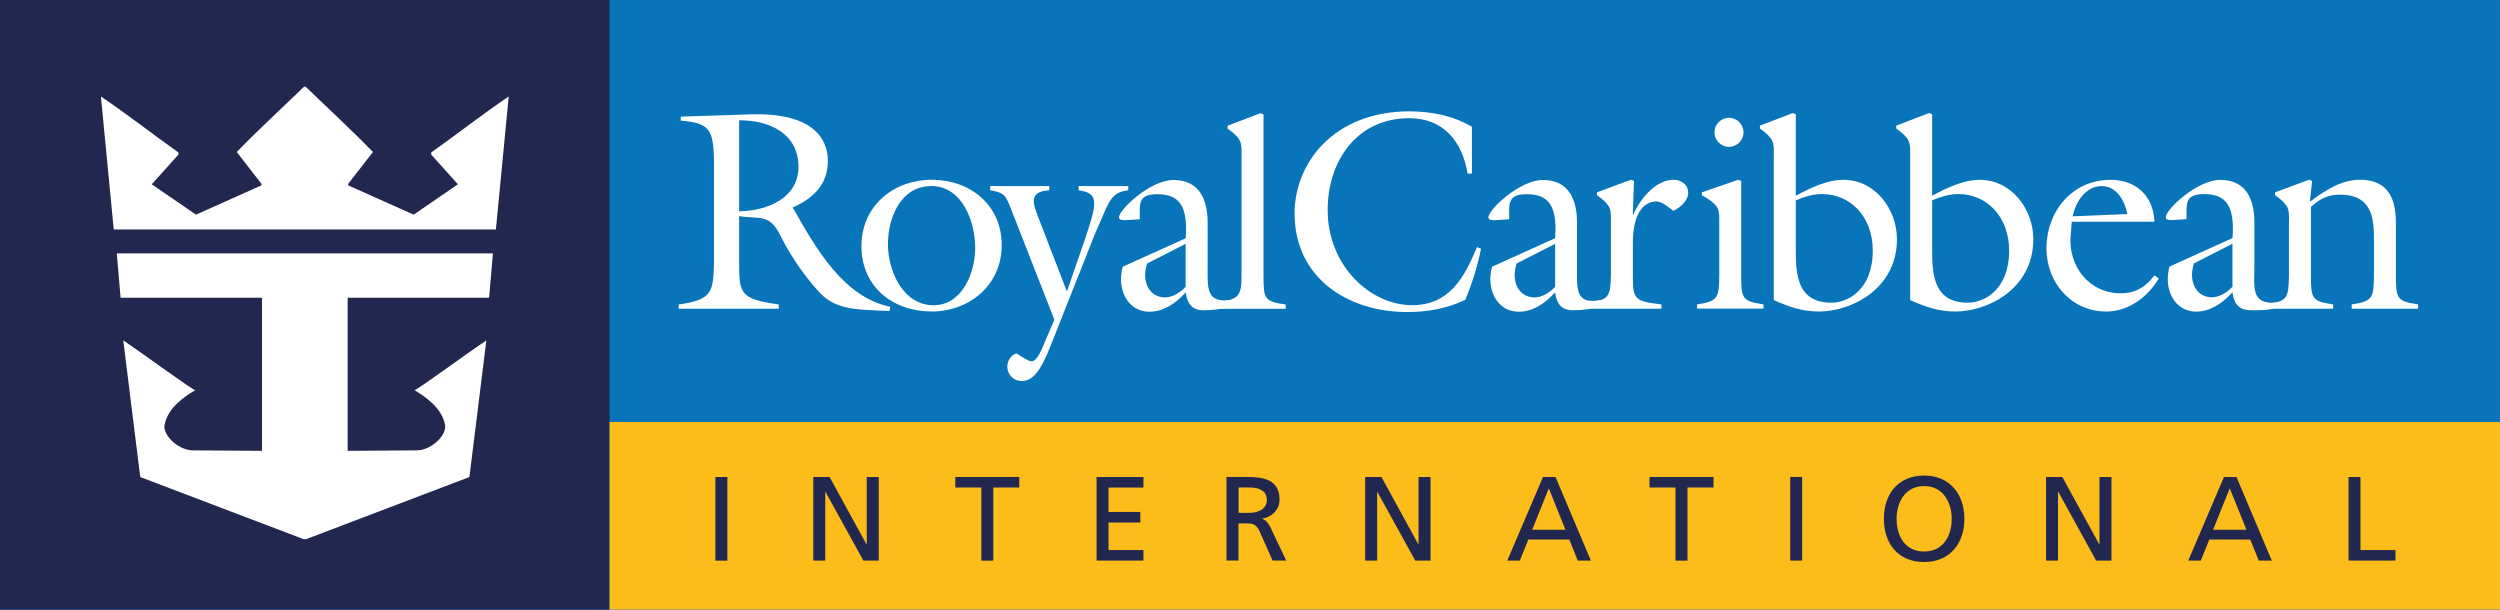 <?xml version="1.0" encoding="UTF-8"?><svg id="Layer_1" xmlns="http://www.w3.org/2000/svg" viewBox="0 0 481.6 117.43"><rect x="0" y="0" width="481.6" height="117.43" fill="#808080" stroke="none"/><defs><style>.cls-1{fill:#fff;}.cls-2{fill:#fcbd1b;}.cls-3{fill:#21274e;}.cls-4{fill:#0874ba;}</style></defs><rect class="cls-4" x="0" width="481.59" height="117.43"/><rect class="cls-3" width="117.43" height="117.43"/><rect class="cls-2" x="117.43" y="81.29" width="364.18" height="36.13"/><rect class="cls-3" x="137.81" y="91.89" width="2.31" height="16.11"/><polygon class="cls-3" points="156.67 91.89 159.81 91.89 166.92 104.86 166.97 104.86 166.97 91.89 169.28 91.89 169.28 107.99 166.32 107.99 159.02 94.75 158.98 94.75 158.98 107.99 156.67 107.99 156.67 91.89"/><polygon class="cls-3" points="189.04 93.91 184.03 93.91 184.03 91.88 196.35 91.88 196.35 93.91 191.35 93.91 191.35 108 189.04 108 189.04 93.91"/><polygon class="cls-3" points="211.25 91.89 220.27 91.89 220.27 93.92 213.55 93.92 213.55 98.62 219.67 98.62 219.67 100.66 213.55 100.66 213.55 105.96 220.27 105.96 220.27 107.99 211.25 107.99 211.25 91.89"/><path class="cls-3" d="m236.29,91.88h3.94c3.18,0,6.26.5,6.26,4.36,0,1.96-1.46,3.34-3.33,3.67v.04c.72.28,1.06.62,1.57,1.62l3.04,6.41h-2.63l-2.47-5.58c-.72-1.57-1.48-1.57-2.7-1.57h-1.39v7.15h-2.31v-16.11Zm2.31,6.92h1.97c2.19,0,3.48-.97,3.48-2.51,0-1.46-1.1-2.38-3.24-2.38h-2.21v4.89Z"/><polygon class="cls-3" points="262.98 91.89 266.12 91.89 273.23 104.86 273.27 104.86 273.27 91.89 275.58 91.89 275.58 107.99 272.63 107.99 265.33 94.75 265.29 94.75 265.29 107.99 262.98 107.99 262.98 91.89"/><path class="cls-3" d="m297.24,91.89h2.42l6.81,16.11h-2.52l-1.64-4.06h-7.89l-1.64,4.06h-2.42l6.88-16.11Zm1.13,2.17l-3.21,7.99h6.41l-3.21-7.99Z"/><polygon class="cls-3" points="322.77 93.91 317.76 93.91 317.76 91.88 330.09 91.88 330.09 93.91 325.08 93.91 325.08 108 322.77 108 322.77 93.91"/><rect class="cls-3" x="344.87" y="91.88" width="2.3" height="16.11"/><path class="cls-3" d="m370.67,91.61c4.89,0,7.75,3.55,7.75,8.33s-2.84,8.33-7.75,8.33-7.76-3.44-7.76-8.33,2.86-8.33,7.76-8.33m0,14.63c3.72,0,5.31-3.09,5.31-6.3s-1.75-6.33-5.31-6.3c-3.56-.03-5.31,3.02-5.31,6.3s1.59,6.3,5.31,6.3"/><polygon class="cls-3" points="394.15 91.89 397.28 91.89 404.4 104.86 404.44 104.86 404.44 91.89 406.75 91.89 406.75 107.99 403.8 107.99 396.51 94.75 396.46 94.75 396.46 107.99 394.15 107.99 394.15 91.89"/><path class="cls-3" d="m428.41,91.89h2.43l6.8,16.11h-2.51l-1.64-4.06h-7.89l-1.64,4.06h-2.42l6.88-16.11Zm1.13,2.17l-3.21,7.99h6.42l-3.21-7.99Z"/><polygon class="cls-3" points="452.42 91.89 454.72 91.89 454.72 105.96 461.47 105.96 461.47 107.99 452.42 107.99 452.42 91.89"/><path class="cls-1" d="m58.86,16.69c4.21,4.07,8.91,8.39,12.98,12.59l-4.76,6.13v.3l12.61,5.64,8.52-5.85-5.14-5.72v-.41c5.28-3.74,9.82-7.34,14.93-10.78l-2.47,25.62H21.91l-2.47-25.62c5.11,3.44,9.65,7.04,14.93,10.78v.41l-5.14,5.72,8.52,5.85,12.61-5.64v-.3l-4.75-6.13c4.07-4.21,8.77-8.52,12.97-12.59h.28Z"/><path class="cls-1" d="m94.96,48.82l-.74,8.54h-27.25s0,29.49,0,29.49l13.27-.09c2.96,0,6.08-3.12,5.44-5.17-.71-2.97-3.38-4.95-5.85-6.43.5,0,9.59-6.71,13.86-9.59-.19,1.84-3.24,25.95-3.27,26.33l-31.45,11.96h-.5l-31.45-11.96c-.03-.38-3.08-24.49-3.27-26.33,4.26,2.88,13.36,9.59,13.86,9.59-2.48,1.48-5.14,3.46-5.86,6.43-.63,2.05,2.48,5.16,5.45,5.17l13.27.09v-29.5s-27.24,0-27.24,0l-.74-8.54h72.48Z"/><path class="cls-1" d="m137.56,33.45c0-8.4-.27-9.66-6.42-10.21v-.77l13.4-.44c13.84-.44,14.94,6.32,14.94,8.95,0,4.61-2.85,7.25-6.81,9.01l.27.38c4.23,7.42,9.5,16.86,18.56,18.73l-.16.82c-5.82-.27-10.11-.11-13.29-3.4-3.63-3.79-6.48-8.62-7.64-10.99-2.19-4.56-4.17-3.24-8.02-3.9v8.84c0,6.04.11,7.14,7.63,8.18v.83h-19.28v-.83c6.59-.88,6.65-2.53,6.81-8.18v-17.03Zm4.83,7.25c5.27-.05,11.43-2.47,11.43-8.57,0-6.42-5.66-9.01-11.43-8.95v17.52Z"/><path class="cls-1" d="m179.46,60c-7.52,0-13.51-4.78-13.51-12.58s6.21-12.79,13.56-12.79,13.46,4.83,13.46,12.58-6.26,12.8-13.51,12.8m-.06-24.16c-5.93,0-8.35,6.15-8.35,11.2s2.85,11.75,8.79,11.75c5.55,0,8.02-6.31,8.02-11.04,0-5.05-2.47-11.92-8.46-11.92"/><path class="cls-1" d="m194.71,40.12c-.99-2.47-1.21-3.02-3.95-3.46v-.82h11.37v.82c-4.18.22-3.07,2.75-1.98,5.55l5.38,13.95,3.41-9.89c2.42-7.14,2.86-9.06-1.15-9.61v-.82h9.56v.82c-2.42.27-3.19,1.27-4.23,3.35l-2.3,5.32-8.42,21.25c-2.03,5.11-3.46,6.81-5.66,6.81-1.48,0-2.69-1.21-2.69-2.74,0-1.15.66-2.2,1.76-2.58.55.33,2.25,1.54,2.91,1.54,1.21,0,2.2-2.97,2.58-3.79l1.81-4.23-8.4-21.47Z"/><path class="cls-1" d="m228.41,45.86c.44-5.98-1.1-8.45-5.44-8.45-3.79,0-3.4,1.81-3.4,4.83l-2.74.17c-.44,0-1.27.05-1.27-.55,0-1.48,6.04-7.19,10.49-7.19,5.05,0,6.59,3.84,6.59,8.24v7.8c0,4.83-.47,7.85,4.78,7.03v1.24c-2.08.6-3.9.79-5.54.79-2.31,0-3.19-1.32-3.46-3.46-1.76,1.98-4.18,3.74-6.98,3.74-3.51,0-5.49-2.97-5.49-6.26,0-.82.11-1.59.33-2.41l12.14-5.49Zm-7.42,4.89c-.22.71-.39,1.43-.39,2.2,0,2.31,1.32,4.34,3.84,4.34,1.49,0,2.97-.99,3.96-2.03v-8.29l-7.42,3.79Z"/><path class="cls-1" d="m234.89,59.48v-1.33c3.81-.46,4.28-1.33,4.28-5.04v-23.34c0-2.31.06-3.02-2.69-5v-.55l6.31-2.41.61.22v31.09c0,4.51.21,4.95,4.28,5.55v.82h-12.8Z"/><path class="cls-1" d="m299.58,45.86c.44-5.98-1.1-8.45-5.44-8.45-3.79,0-3.41,1.81-3.41,4.83l-2.74.17c-.44,0-1.27.05-1.27-.55,0-1.48,6.04-7.19,10.49-7.19,5.05,0,6.59,3.84,6.59,8.24v7.8c0,4.83-.55,8.18,4.78,7.03v1.24c-2.08.6-3.9.79-5.55.79-2.31,0-3.18-1.32-3.46-3.46-1.76,1.98-4.18,3.74-6.98,3.74-3.51,0-5.49-2.97-5.49-6.26,0-.82.11-1.59.33-2.41l12.14-5.49Zm-7.42,4.89c-.22.71-.38,1.43-.38,2.2,0,2.31,1.32,4.34,3.84,4.34,1.48,0,2.97-.99,3.96-2.03v-8.29l-7.42,3.79Z"/><path class="cls-1" d="m283.55,33.43h-.83c-1.04-6.21-4.66-10.66-11.26-10.66-10.05,0-15.7,8.24-15.7,17.68,0,10.82,8.29,18.34,16.25,18.34,7.19,0,10.05-5.27,12.52-11.2l.77.33c-.66,3.35-1.7,6.65-3.02,9.83-3.52,1.7-7.31,2.36-11.2,2.36-11.48,0-21.69-6.59-21.69-19,0-9.78,7.63-19.66,22.13-19.66,4.18,0,8.4.83,12.03,2.97v9.01Z"/><path class="cls-1" d="m430.07,45.84c.44-5.98-1.1-8.45-5.44-8.45-3.79,0-3.41,1.81-3.41,4.83l-2.74.17c-.44,0-1.27.05-1.27-.55,0-1.48,6.04-7.19,10.49-7.19,5.05,0,6.59,3.84,6.59,8.24v7.8c0,4.84-.78,7.91,4.24,7.63v.97c-2.08.6-3.36.46-5.01.46-2.3,0-3.18-1.32-3.46-3.46-1.75,1.98-4.18,3.74-6.97,3.74-3.52,0-5.49-2.97-5.49-6.26,0-.83.11-1.6.33-2.42l12.14-5.49Zm-7.42,4.89c-.22.71-.38,1.43-.38,2.2,0,2.31,1.32,4.34,3.84,4.34,1.48,0,2.97-.99,3.95-2.03v-8.29l-7.42,3.79Z"/><path class="cls-1" d="m314.56,53.09c0,4.51.22,4.95,5.49,5.55v.83h-13.73v-1.31c3.7-.32,3.95-1.22,4.01-5.51v-10.05c0-2.31.06-3.02-2.69-5v-.55l6.53-2.42.6.22-.22,6.48h.11c1.2-2.91,4.28-6.7,7.75-6.7,1.54,0,2.8.99,2.8,2.53s-1.59,2.86-2.86,3.46c-.93-.72-2.31-1.92-3.51-1.81-4.67.44-4.28,7.91-4.28,8.73v5.55Z"/><path class="cls-1" d="m326.92,59.46v-.82c4.06-.6,4.23-1.27,4.28-5.55v-10.49c0-2.31.05-3.02-3.35-5v-.55l6.98-2.42.6.22v18.23c0,4.51.22,4.94,4.28,5.55v.82h-12.8Zm8.95-33.97c0,1.54-1.26,2.8-2.8,2.8s-2.8-1.26-2.8-2.8,1.26-2.8,2.8-2.8,2.8,1.27,2.8,2.8"/><path class="cls-1" d="m341.71,29.75c0-2.31.06-3.02-2.68-5v-.55l6.31-2.42.6.22v15.71c2.69-1.48,6.05-3.07,9.17-3.07,6.1,0,10.32,5.65,10.32,11.42,0,9.72-8.95,13.95-14.99,13.95-3.3,0-5.77-.88-8.74-2.2v-28.06Zm4.23,18.57c0,5.11.55,9.99,6.92,9.99,3.02,0,7.91-2.41,7.91-10.05,0-6.59-4.39-10.87-9.72-10.87-1.87,0-3.41.5-5.11,1.21v9.72Z"/><path class="cls-1" d="m367.98,29.75c0-2.31.05-3.02-2.69-5v-.55l6.31-2.42.61.22v15.71c2.69-1.48,6.04-3.07,9.17-3.07,6.09,0,10.32,5.65,10.32,11.42,0,9.72-8.95,13.95-14.99,13.95-3.3,0-5.76-.88-8.73-2.2v-28.06Zm4.23,18.57c0,5.11.55,9.99,6.92,9.99,3.02,0,7.91-2.41,7.91-10.05,0-6.59-4.4-10.87-9.72-10.87-1.87,0-3.41.5-5.11,1.21v9.72Z"/><path class="cls-1" d="m398.88,45.46c-.44,5.71,3.46,11.04,9.67,11.04,2.86,0,4.83-1.26,6.48-3.46l.83.6c-2.09,3.57-5.82,6.37-10.1,6.37-6.81,0-11.53-5.6-11.53-12.19,0-7.08,4.94-13.18,12.36-13.18,4.94,0,8.24,3.13,8.45,8.08h-15.93l-.22,2.74Zm10.93-4.23c-.49-2.53-2.04-5.38-4.94-5.38-3.13,0-5,3.07-5.6,5.82l10.54-.44Z"/><path class="cls-1" d="m440.96,42.6c0-2.31.06-3.02-2.69-5v-.55l6.54-2.42.6.22-.44,4.01c3.13-2.31,6.15-4.23,9.66-4.23,6.59,0,6.92,5.44,6.92,8.68v9.78c0,4.5.22,4.94,4.28,5.55v.83h-12.8v-.83c4.07-.6,4.23-1.26,4.29-5.55v-6.31c0-3.84.17-9.28-6.54-9.28-2.25,0-3.79.71-5.6,2.36v13.23c0,4.5.22,4.94,4.28,5.55v.83h-12.8v-1c3.93-.3,4.23-1.08,4.28-5.37v-10.49Z"/></svg>